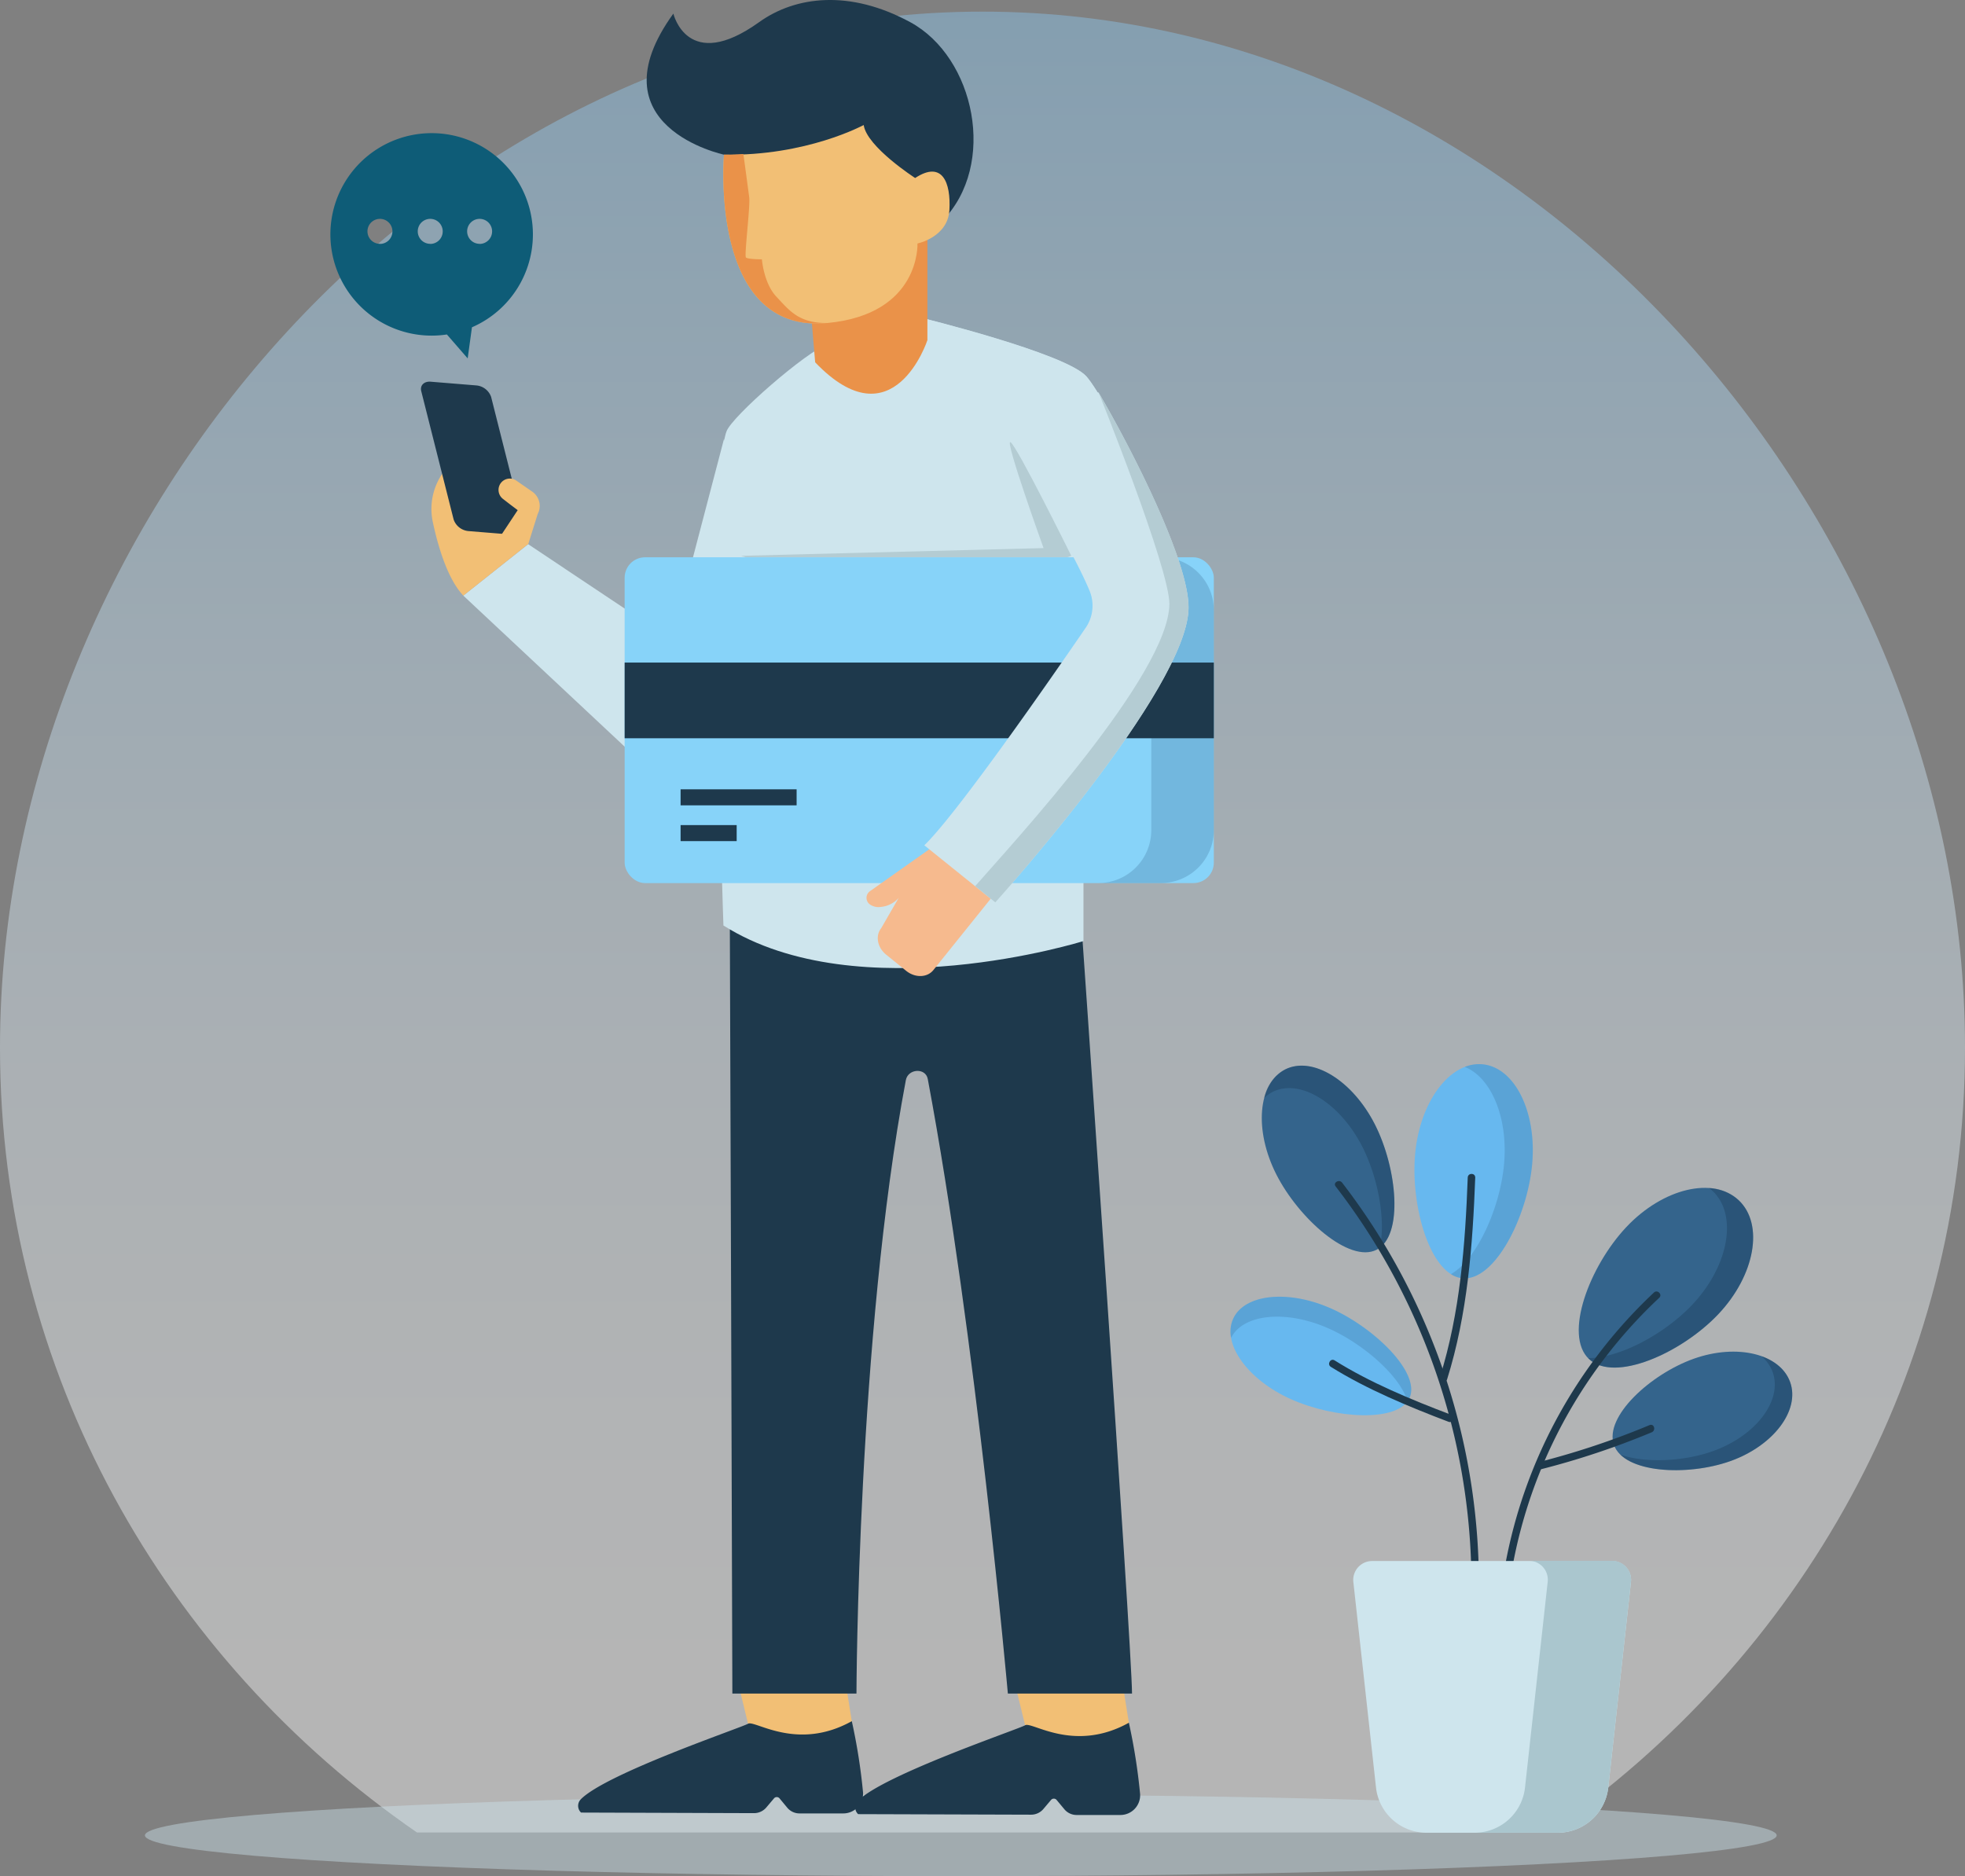 <svg xmlns="http://www.w3.org/2000/svg" xmlns:xlink="http://www.w3.org/1999/xlink" viewBox="0 0 437.64 417.9"><rect x="0" y="0" width="437.64" height="417.9" fill="#808080" stroke="none"/><defs><style>.cls-1{opacity:0.42;fill:url(#linear-gradient);}.cls-2,.cls-5{fill:#cee5ed;}.cls-2{opacity:0.43;}.cls-3{fill:#f2bf75;}.cls-4{fill:#1e394c;}.cls-6{fill:#87d3f9;}.cls-12,.cls-7{fill:#34648c;}.cls-7{opacity:0.25;}.cls-8{fill:#ea9249;}.cls-9{fill:#f6ba8e;}.cls-10{fill:#b4ccd3;}.cls-11{fill:#0e5c77;}.cls-13{fill:#0f2a3f;opacity:0.26;}.cls-14{fill:#67b8ef;}.cls-15{fill:#aac6ce;}</style><linearGradient id="linear-gradient" x1="366.96" y1="431.87" x2="366.96" y2="-18.57" gradientUnits="userSpaceOnUse"><stop offset="0" stop-color="#fff"></stop><stop offset="0.13" stop-color="#f8fcfe"></stop><stop offset="0.31" stop-color="#e6f3fc"></stop><stop offset="0.52" stop-color="#c7e5f9"></stop><stop offset="0.75" stop-color="#9cd1f5"></stop><stop offset="1" stop-color="#67b8ef"></stop></linearGradient></defs><g id="OBJECTS"><path class="cls-1" d="M241,462.94H492.92c56.15-38.71,92.86-102.54,92.86-174.79,0-118.09-98-230.78-218.82-230.78S148.14,170.06,148.14,288.15C148.14,360.4,184.85,424.23,241,462.94Z" transform="translate(-148.14 -54.78)"></path><ellipse class="cls-2" cx="213.99" cy="408.81" rx="181.71" ry="9.09"></ellipse><polygon class="cls-3" points="188.35 374.84 189.71 383.41 183.29 391.86 166.61 383.98 164.71 376.15 185.29 372.75 188.35 374.84"></polygon><path class="cls-4" d="M323.49,457.44l-1.74-2.1a.8.8,0,0,0-1.22,0l-1.69,2a3.6,3.6,0,0,1-2.78,1.3l-38.51-.13a2.07,2.07,0,0,1-.1-2.91c5.56-5.77,35.8-16,37.3-16.88s10.89,6.23,23.1-.57a129.63,129.63,0,0,1,2.5,15.85,4.4,4.4,0,0,1-4.38,4.7l-9.78,0A3.53,3.53,0,0,1,323.49,457.44Z" transform="translate(-148.14 -54.78)"></path><polygon class="cls-3" points="250.06 375.19 251.42 383.76 245 392.21 228.32 384.32 226.41 376.5 247 373.1 250.06 375.19"></polygon><path class="cls-4" d="M385.2,457.78l-1.74-2.09a.81.81,0,0,0-1.23,0l-1.69,2a3.57,3.57,0,0,1-2.77,1.29l-38.51-.12a2.07,2.07,0,0,1-.1-2.91c5.56-5.78,35.8-16,37.3-16.89s10.88,6.24,23.1-.56a131.76,131.76,0,0,1,2.5,15.85,4.4,4.4,0,0,1-4.38,4.7l-9.78,0A3.54,3.54,0,0,1,385.2,457.78Z" transform="translate(-148.14 -54.78)"></path><polygon class="cls-5" points="161.25 97.76 149.53 142.5 117.63 121.21 103.19 132.67 144.85 171.67 174.81 143.87 161.25 97.76"></polygon><path class="cls-3" d="M265.72,176l-9.29-18.32a3.83,3.83,0,0,0-5.35-1.54h0a13.94,13.94,0,0,0-6.55,14.9c1.25,5.85,3.38,12.77,6.8,16.41Z" transform="translate(-148.14 -54.78)"></path><path class="cls-4" d="M254.24,140.63l-10.18-.83c-1.48-.12-2.42.83-2.1,2.11l7.22,28.61a3.85,3.85,0,0,0,3.28,2.55l10.18.83c2.37.19,3.74,4.39,2.1-2.11l-7.22-28.61A3.85,3.85,0,0,0,254.24,140.63Z" transform="translate(-148.14 -54.78)"></path><path class="cls-3" d="M265.76,176.07l2.13-6.79a3.87,3.87,0,0,0-1.22-5l-3.54-2.45a2.52,2.52,0,0,0-3.34.41h0a2.53,2.53,0,0,0,.36,3.66l1.63,1.26,1.66,1.25-3.94,5.95Z" transform="translate(-148.14 -54.78)"></path><path class="cls-4" d="M400.26,432c0-10-11.62-176.41-11.62-176.41s-23.45-22.83-36.21-20.41c-12.76-2.42-41.78,14.5-41.78,14.5s.6,172.32.6,182.32h27.64s.2-79.34,11-136.64c.48-2.56,4.4-2.81,4.88-.25C365.52,352.37,372.61,432,372.61,432Z" transform="translate(-148.14 -54.78)"></path><path class="cls-5" d="M353,125.5s32.63,8,37.14,13.2,21.48,37.66,21.18,48.6c-.36,12.8-22.3,40.12-21.87,38.53v38.56s-50,15.62-80.19-3.47c0,0-3.47-99,.69-110.07,1.28-3.4,17.71-17.71,22.57-19.45S353,125.5,353,125.5Z" transform="translate(-148.14 -54.78)"></path><path class="cls-5" d="M411.27,187.3c-.31,11.41-17.8,34.38-21.27,38.08l0,0-.58.43-11,9.89-13.28-12s24.47-17.45,21.09-39.84c-2.39-15.76-18.75-44-18.75-44-5.62-3.18-11.13-8.95-15.39-14.16l.89-.24s32.64,8,37.15,13.18S411.58,176.36,411.27,187.3Z" transform="translate(-148.14 -54.78)"></path><rect class="cls-6" x="139.12" y="124.13" width="131.22" height="72.57" rx="4.55"></rect><path class="cls-7" d="M406.7,178.9H392.77a11.78,11.78,0,0,1,11.78,11.79v49a11.78,11.78,0,0,1-11.78,11.78H406.7a11.79,11.79,0,0,0,11.78-11.78v-49A11.79,11.79,0,0,0,406.7,178.9Z" transform="translate(-148.14 -54.78)"></path><rect class="cls-4" x="139.12" y="147.58" width="131.22" height="16.86"></rect><rect class="cls-4" x="151.58" y="175.81" width="25.84" height="3.57"></rect><rect class="cls-4" x="151.58" y="183.78" width="12.49" height="3.57"></rect><path class="cls-8" d="M354.69,107.37v23.17s-7.55,23.17-25,4.94L328.14,117Z" transform="translate(-148.14 -54.78)"></path><path class="cls-4" d="M309.39,89.23S279.88,83,298.11,57.81c0,0,3.12,13.37,19.09,1.91,8.14-5.84,20.21-7.3,33.67,0C365.28,67.53,370.31,91.48,358,104l-24.13-4.86Z" transform="translate(-148.14 -54.78)"></path><path class="cls-3" d="M309.39,89.23s-3.47,40.09,23.09,37.49c20.74-2,20-17.71,20-17.71s6.77-1.38,7.11-7.46-1.56-11.11-7.63-7.12c0,0-10.77-6.94-11.46-11.8C340.46,82.63,327.79,89.57,309.39,89.23Z" transform="translate(-148.14 -54.78)"></path><path class="cls-9" d="M344.4,261.52c-1.34,1.65-.88,4.29,1.08,5.88l4.51,3.65c2,1.58,4.63,1.49,6-.16l14.14-17.6-13.52-10.4-14.71,10.39a1.81,1.81,0,0,0,.05,3,3.38,3.38,0,0,0,2.43.5,6,6,0,0,0,3.91-2Z" transform="translate(-148.14 -54.78)"></path><path class="cls-5" d="M354,243.06l15.79,12.71s42.88-47.44,43.05-65.58c.1-10.2-12.29-34.76-20.05-48H365s19.82,29.85,25.8,44.16a8.69,8.69,0,0,1-.86,8.26C382.73,205.15,361.34,236,354,243.06Z" transform="translate(-148.14 -54.78)"></path><path class="cls-10" d="M392.81,142.18s15.84,39.27,15.77,47.15c-.15,15.62-34.42,52.75-43.26,62.83l4.49,3.61s42.88-47.44,43.05-65.58C413,180,400.57,155.43,392.81,142.18Z" transform="translate(-148.14 -54.78)"></path><path class="cls-10" d="M386.73,178.58l-.87.32H314.22l-1-.32,67.34-1.72s-8.74-24.28-7.37-23.59S386.73,178.58,386.73,178.58Z" transform="translate(-148.14 -54.78)"></path><path class="cls-8" d="M321.06,120.87c-2.83-3-3.23-8.33-3.23-8.33s-3.16,0-3.56-.41,1-11.48.73-13.42c-.18-1.37-.89-6.72-1.3-9.63a42.82,42.82,0,0,1-4.31.15s-3.47,40.09,23.09,37.49C326,126.82,323.89,123.86,321.06,120.87Z" transform="translate(-148.14 -54.78)"></path><path class="cls-11" d="M266.47,103a22.55,22.55,0,1,0-18.8,26.28l4.63,5.33.95-6.93A22.55,22.55,0,0,0,266.47,103Zm-33.7,6.09a2.78,2.78,0,1,1,2.77-2.78A2.78,2.78,0,0,1,232.77,109.11Zm11.19,0a2.78,2.78,0,1,1,2.78-2.78A2.78,2.78,0,0,1,244,109.11Zm11,0a2.78,2.78,0,1,1,2.78-2.78A2.79,2.79,0,0,1,255,109.11Z" transform="translate(-148.14 -54.78)"></path><path class="cls-12" d="M530.87,347.47c8.16-8.65,10.18-20,4.51-25.35s-16.89-2.68-25.05,6-14,24-8.3,29.37S522.71,356.12,530.87,347.47Z" transform="translate(-148.14 -54.78)"></path><path class="cls-13" d="M535.38,322.12a10.51,10.51,0,0,0-6.63-2.73,9.87,9.87,0,0,1,.8.65c5.67,5.35,3.65,16.7-4.51,25.35-6.14,6.5-16.16,11.9-23.16,11.89.06.06.09.12.15.17,5.67,5.36,20.68-1.33,28.84-10S541.05,327.47,535.38,322.12Z" transform="translate(-148.14 -54.78)"></path><path class="cls-14" d="M489.37,314.18c1.1-11.67-3.85-21.67-11.05-22.34s-13.92,8.23-15,19.9,3.35,27.09,10.55,27.76S488.28,325.84,489.37,314.18Z" transform="translate(-148.14 -54.78)"></path><path class="cls-7" d="M478.32,291.84a8.52,8.52,0,0,0-3.95.58c5.91,2.36,9.71,11.39,8.74,21.76-.9,9.66-6,21.12-11.83,24.4a5.66,5.66,0,0,0,2.58.92c7.2.68,14.42-13.66,15.51-25.32S485.52,292.51,478.32,291.84Z" transform="translate(-148.14 -54.78)"></path><path class="cls-12" d="M454.34,305.21c-5-9.82-13.95-15.29-20-12.21s-6.93,13.54-1.94,23.37,16.27,19.86,22.33,16.78S459.33,315,454.34,305.21Z" transform="translate(-148.14 -54.78)"></path><path class="cls-13" d="M454.34,305.21c-5-9.82-13.95-15.29-20-12.21a9.46,9.46,0,0,0-4.64,6.34,7.93,7.93,0,0,1,1.86-1.34c6.06-3.08,15,2.39,20,12.21,3.5,6.9,5.25,16.35,3.89,22.44C460.63,328.74,459.11,314.61,454.34,305.21Z" transform="translate(-148.14 -54.78)"></path><path class="cls-14" d="M444.7,346.28c-9.62-4.31-19.44-3.29-21.93,2.28s3.28,13.57,12.9,17.88,23.91,5.29,26.4-.28S454.32,350.59,444.7,346.28Z" transform="translate(-148.14 -54.78)"></path><path class="cls-7" d="M444.7,346.28c-9.62-4.31-19.44-3.29-21.93,2.28a7.1,7.1,0,0,0-.44,4.22c2.66-5.37,12.33-6.31,21.81-2.06,7.75,3.47,15.88,10.62,17.47,16.19a4.44,4.44,0,0,0,.46-.75C464.57,360.59,454.32,350.59,444.7,346.28Z" transform="translate(-148.14 -54.78)"></path><path class="cls-12" d="M533.51,380.23c9.6-3.42,15.57-11.3,13.33-17.6S535,354,525.38,357.42s-20,12.89-17.79,19.19S523.9,383.65,533.51,380.23Z" transform="translate(-148.14 -54.78)"></path><path class="cls-13" d="M546.84,362.63c-1-2.7-3.29-4.66-6.38-5.77a8.61,8.61,0,0,1,2.49,3.55c2.24,6.3-3.73,14.18-13.33,17.6-6.5,2.31-15,2.71-20.57.79,4.4,4.23,16.11,4.4,24.46,1.43C543.11,376.81,549.08,368.93,546.84,362.63Z" transform="translate(-148.14 -54.78)"></path><path class="cls-4" d="M483.55,414.85a108.92,108.92,0,0,1,34.13-71c.78-.73-.4-1.91-1.18-1.17a110.69,110.69,0,0,0-34.62,72.19c-.09,1.07,1.58,1.06,1.67,0Z" transform="translate(-148.14 -54.78)"></path><path class="cls-4" d="M477.48,411a146.55,146.55,0,0,0-30.43-92.8c-.65-.84-2.09,0-1.44.84a145.24,145.24,0,0,1,30.21,92,.83.83,0,0,0,1.66,0Z" transform="translate(-148.14 -54.78)"></path><path class="cls-4" d="M470.44,362c4.54-14.48,5.7-29.86,6.26-44.94,0-1.08-1.63-1.07-1.67,0-.55,14.95-1.7,30.15-6.2,44.49-.32,1,1.29,1.47,1.61.45Z" transform="translate(-148.14 -54.78)"></path><path class="cls-4" d="M444.54,359.23c8,5,17.38,8.88,26.22,12.24,1,.38,1.44-1.23.45-1.61-8.7-3.3-17.94-7.11-25.83-12.07-.91-.57-1.75.87-.84,1.44Z" transform="translate(-148.14 -54.78)"></path><path class="cls-4" d="M515.54,372.2a177.19,177.19,0,0,1-24.67,8.24.84.84,0,0,0,.44,1.61A178.07,178.07,0,0,0,516,373.81c1-.41.55-2-.44-1.61Z" transform="translate(-148.14 -54.78)"></path><path class="cls-5" d="M449.55,407.11,454.61,453A11.31,11.31,0,0,0,465.85,463h29.22A11.32,11.32,0,0,0,506.32,453l5.06-45.84a4.22,4.22,0,0,0-4.19-4.68H453.73A4.21,4.21,0,0,0,449.55,407.11Z" transform="translate(-148.14 -54.78)"></path><path class="cls-15" d="M507.19,402.43H488.66a4.21,4.21,0,0,1,4.18,4.68L487.78,453A11.31,11.31,0,0,1,476.54,463h18.53A11.32,11.32,0,0,0,506.32,453l5.06-45.84A4.22,4.22,0,0,0,507.19,402.43Z" transform="translate(-148.14 -54.78)"></path></g></svg>